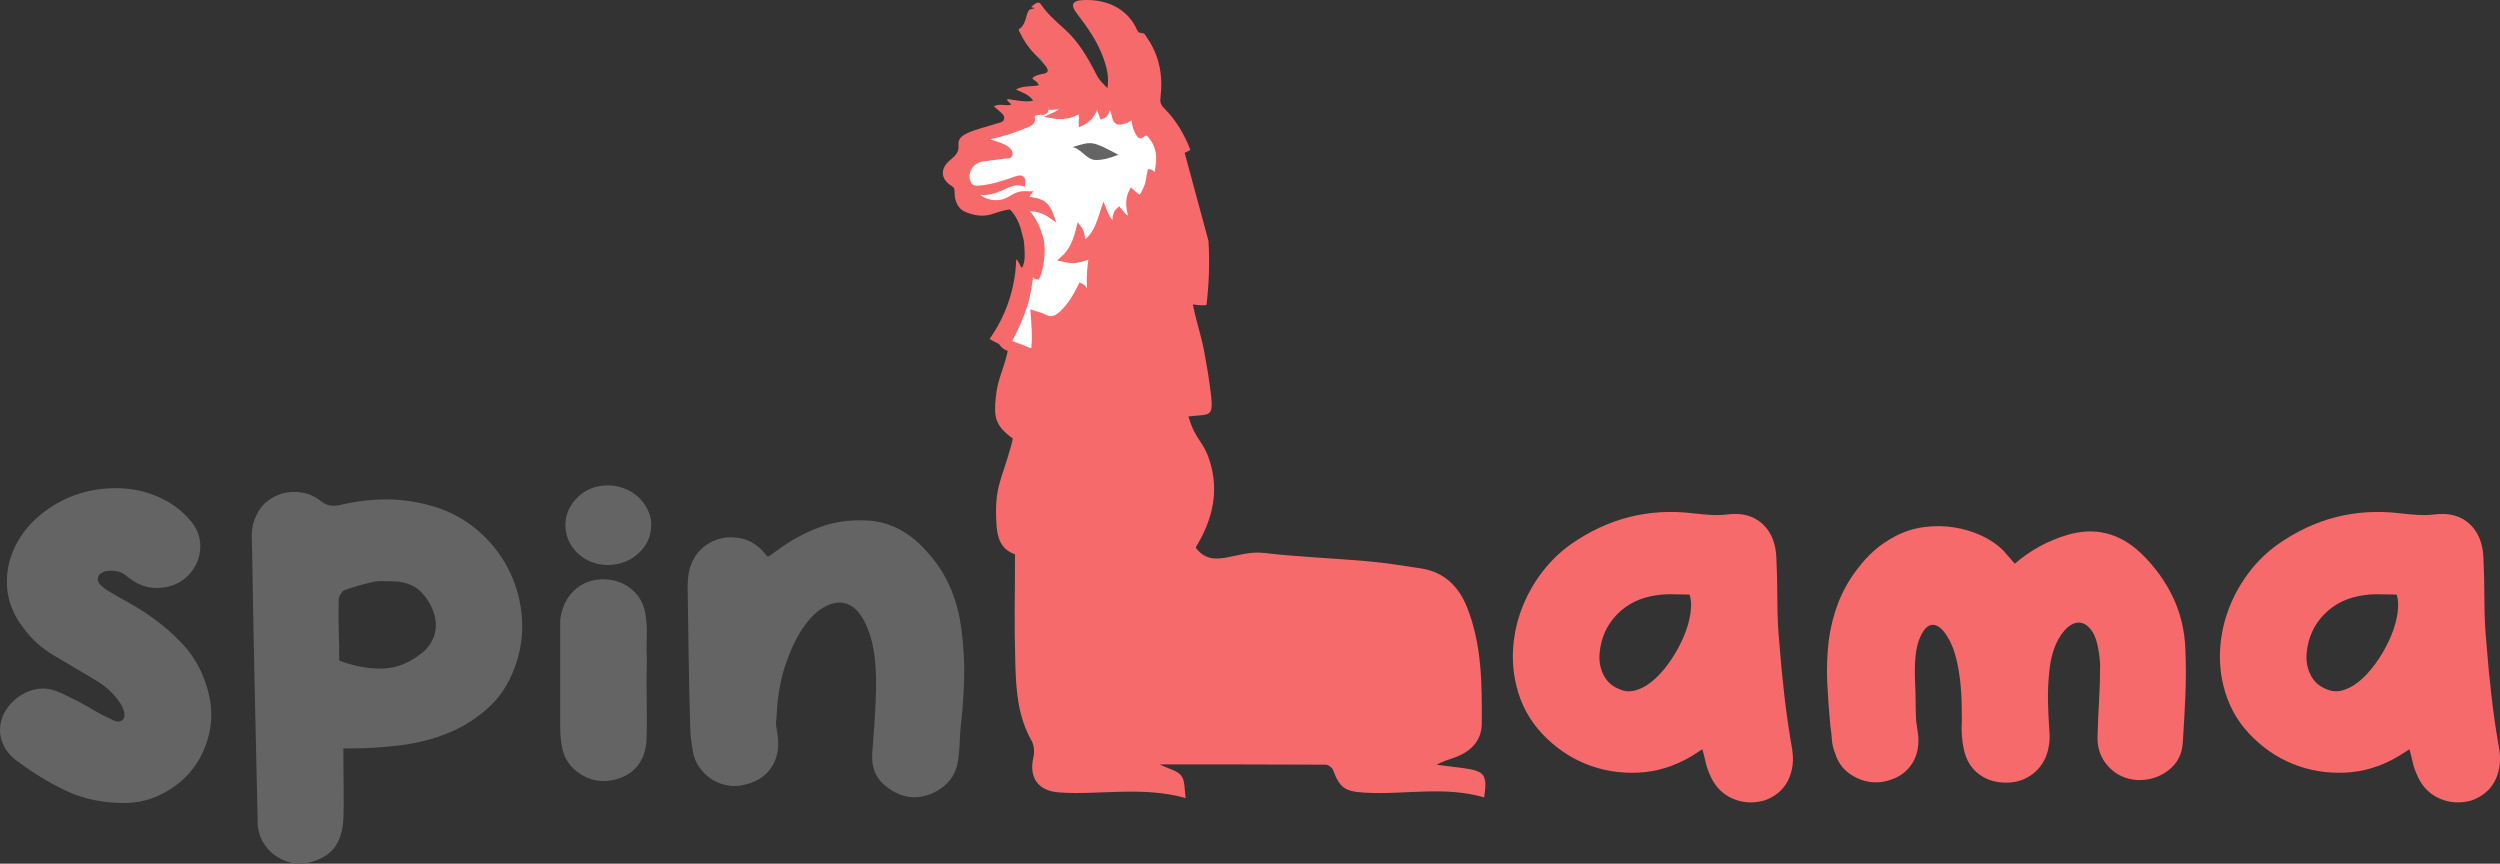 <svg xmlns="http://www.w3.org/2000/svg" xmlns:xlink="http://www.w3.org/1999/xlink" version="1.1" id="Layer_1" x="0px" y="0px" style="enable-background:new 0 0 1000 600;" xml:space="preserve" viewBox="146.36 177.82 707.26 244.33">
<rect x="146.36" y="177.82" width="707.26" height="244.33" fill="#333333" stroke="none"/>
<style type="text/css">
	.st0{display:none;fill:#FFFFFF;}
	.st1{fill:#2CC4E1;}
	.st2{fill:#F76A6C;}
	.st3{fill:#FFFFFF;stroke:#F76A6C;stroke-width:1.3;stroke-miterlimit:10;}
	.st4{fill:#646464;}
</style>
<rect class="st0" width="1000" height="600"/>
<g>
	<path class="st1" d="M441.35,195.51c-0.28-0.83-0.9-1.5-1.7-1.82c0.02,0.02,0.03,0.03,0.05,0.05   C440.27,194.3,440.82,194.89,441.35,195.51z"/>
	<path class="st2" d="M560.19,395.1c-2.47-0.33-4.94-0.62-7.41-0.93c1.78-1.03,3.58-1.49,5.32-2.13c4.37-1.62,7.41-4.7,7.45-9.4   c0.09-11.13,0.06-22.33-4.12-32.92c-2.34-5.94-6.46-10.08-13.06-11.09c-4.94-0.75-9.88-1.56-14.85-2.01   c-9.84-0.88-19.74-1.21-29.54-2.37c-7.96-0.94-14.6,5.02-19.37-1.54c4.42-7.2,6.47-14.71,4.45-22.79   c-1.9-7.59-4.31-6.79-6.49-14.28c5.63-0.73,7.09,0.52,6.44-5.61c-0.23-2.14-0.53-4.26-0.87-6.39c-0.31-1.95-0.66-3.89-1.01-5.83   c-1.02-5.6-2.18-8.17-3.31-13.89c1.59,0.28,2.86,0.35,3.86,0.18c0.72-6.07,0.92-12.11,0.56-18.12c-2.22-8.29-4.48-16.59-6.74-24.92   c0.62-0.27,1.14-0.55,1.62-0.85c-1.69-4.35-4.02-8.39-7.48-11.83c-0.92-0.92-1.14-1.71-0.98-2.95c0.74-6.1-0.25-11.84-3.84-16.98   c-0.34-0.48-0.62-1.27-1.22-1.24c-1.41,0.07-1.58-1.04-2.02-1.86c-3.13-5.9-9.34-7.91-15.28-7.47c-2.61,0.19-3.03,1.48-1.43,3.57   c3.1,4.04,6.04,8.18,7.74,13.05c0.9,2.57,1.55,5.19,1.04,8.26c-1.24-1.29-2.33-2.29-3.04-3.7c-2.39-4.72-5-9.33-9-12.93   c-2.39-2.15-4.82-4.25-6.65-6.92c-0.58-0.86-1.1-0.73-1.8-0.3c-0.42,0.25-0.76,0.58-1.08,0.93c0.33,0.09,0.67,0.17,1.03,0.27   c-0.54,0.16-1.07,0.32-1.6,0.47c-0.01,0.01-0.02,0.02-0.02,0.03c-1.06,1.72-0.82,4.08-2.76,5.4c-0.41,0.28,0.11,0.86,0.3,1.26   c1.14,2.43,2.71,4.54,4.61,6.42c0.8,0.33,1.42,1,1.7,1.82c0.3,0.35,0.6,0.69,0.88,1.05c0.8,1.03,0.89,1.87-0.79,2.16   c-0.44,0.08-0.9,0.16-1.35,0.29c-0.34,0.1-0.67,0.22-0.98,0.4c-0.25,0.15-0.49,0.33-0.71,0.56c0.6,0.72,1.58,0.96,1.83,1.99   c-2.18,0.39-4.4,0.06-6.48,1.19c1.8,0.84,3.66,1.31,4.92,3.16c-1.47,0.29-2.66,0.17-3.86,0.03c-1.16-0.14-2.31-0.34-3.51-0.52   c0.01,0.85,0.91,0.98,1.13,1.62c-1.54,0.49-3.23-0.44-4.94,0.46c0.58,0.48,1.01,0.78,1.37,1.15c0.69,0.69,1.79,1.24,1.57,2.39   c-0.21,1.11-1.42,1.09-2.26,1.37c-2.72,0.91-5.55,1.48-8.17,2.69c-0.13,0.06-0.26,0.13-0.39,0.2c-1.24,0.64-2.25,1.55-2.08,3.09   c0.23,2.1-0.93,3.11-2.36,4.31c-2.93,2.44-2.71,5.42,0.45,7.36c0.82,0.51,0.8,1.01,0.8,1.77c0,2.45,0.92,4.7,3.18,5.6   c2.41,0.96,4.93,1.46,7.75,0.46c1.54-0.55,3.11-1.01,4.7-1.22c1.26,1.22,2.15,2.79,2.75,4.42c0.43,1.14,0.65,2.34,0.98,3.51   l0.2,0.75c0.09,0.74,0.17,1.47,0.21,2.21c0.08,1.86,0.28,3.79-0.69,5.68c-0.76-0.81-0.83-1.87-1.65-2.46   c-0.16,7.47-2.56,15.01-6.62,21.18l-0.9,1.37c0.88,0.51,1.77,0.98,2.68,1.43c0.5,0.84,1.27,1.53,2.46,1.95   c-1.22,5.56-2.89,7.83-3.4,13.21c-0.5,5.28-0.35,7.84,4.83,11.56c-0.16,0.7-0.31,1.43-0.51,2.14c-2.7,9.8-4.69,11.43-4.15,21.67   c0.21,3.89,1.02,7.5,5.28,8.94c0,14.15-0.28,18.03,0.11,31.65c0.21,7.19,0.81,14.49,4.56,21.06c0.72,1.26,0.89,3.2,0.55,4.64   c-1.38,5.8,1.3,9.61,7.22,10.02c11.71,0.8,23.54-1.84,35.85,1.59c-0.39-2.37-0.15-4.81-1.23-6.29c-1.06-1.45-3.46-1.91-6.1-3.22   c16.2,0,31.59-0.02,46.98,0.07c0.7,0,1.79,0.84,2.04,1.53c1.88,5.06,3.42,6.03,8.7,6.37c11.34,0.72,22.82-1.97,34.05,1.37   C567.19,396.97,566.43,395.93,560.19,395.1z"/>
	<path class="st3" d="M473.37,227.89c-0.95-0.34-0.79-1.44-1.75-1.55c-0.37,1.53-0.4,3.09-1.05,4.53c-1.52,3.32-1.55,3.34-4.12,0.98   c-1.4,2.6-0.79,5.24-0.06,7.94c-1.93-0.24-2.5-1.66-3.48-2.71c-1.39,1.21-1.15,2.79-1.24,4.4c-1.72-1.19-2.36-2.84-3.1-4.74   c-1.32,3.8-2.02,7.56-5.75,10.01c-0.18-1.7-0.14-3.18-1.27-4.62c-0.85,3.45-1.89,6.6-4.71,9.02c3.33,0.76,4.12,0.66,8.26-0.9   c-0.67,3.62-0.81,7.19-0.44,10.87c-1.23-0.65-1.38-2.03-2.57-2.57c-1.4,2.82-2.94,5.52-5.29,7.75c-1.47,1.39-2.98,2.24-5.1,1.03   c-0.88-0.5-1.97-0.67-3.14-1.05c0.24,3.31,0.54,6.41,0.25,9.53c-0.1,1.08-0.45,1.4-1.59,0.92c-1.67-0.7-3.38-1.33-5.09-1.96   c-0.01-0.01-0.03-0.02-0.03-0.04c0-0.01-0.01-0.02-0.01-0.02c-0.11-0.27-0.03-0.62,0.24-1.12c1.63-2.97,2.93-6.08,4-9.28   c1.04-3.11,1.38-6.32,1.82-9.55c0.99,0.26,0.72,1.45,1.71,1.49c1.63-3.95,1.84-9.44,0.57-12.34c-0.26-0.95-0.65-1.88-1.1-2.76   c-0.59-1.15-1.28-2.26-2.18-3.22c-0.34-0.34-0.71-0.66-1.09-0.95c0.07-0.01,0.15-0.02,0.22-0.03c2.55-0.2,5.12,0.27,7.63,2.11   c-1.29-3.62-2.74-4.61-7.13-4.95c0.05-0.15,0.09-0.29,0.14-0.45c0.1-0.28,0.21-0.56,0.31-0.83c0.06-0.08,0.12-0.15,0.18-0.23   c-0.03,0-0.06,0-0.09,0c-2.27-0.16-3.05,0.07-5.41,1.49c-3.21,1.95-8.1,0.96-9.81-2.05c2.94,0.76,5.57,0.01,8.12-1.21   c1.73-0.83,3.48-1.62,5.54-1.04c0.19-1.54-0.31-2.01-1.81-1.49c-3.15,1.1-6.33,2.19-9.69,2.59c-1.46,0.17-3.07,0.42-3.87-1.32   c-1.3-2.82,0.66-6.24,3.88-6.7c2.19-0.31,4.4-0.54,6.6-0.86c0.44-0.06,1.1,0.16,1.27-0.48c0.16-0.58-0.19-1.05-0.6-1.43   c-0.72-0.69-1.67-1.02-2.61-1.36c-1.47-0.53-2.96-1.01-4.94-1.68c1.15-0.25,1.83-0.4,2.47-0.53c0.05-0.01,0.1-0.02,0.15-0.03   c3.45-0.68,6.74-1.81,9.96-3.14c0.93-0.39,2.15-0.89,1.94-1.9c-0.33-1.61,0.55-1.57,1.74-1.79c0.72-0.13,2.42,0.46,2-1.34   c0-0.02,0.38-0.2,0.55-0.17c1.52,0.29,3.02-0.28,4.74-0.2c-0.95,1.32-2.19,1.96-3.72,2.65c3.04,0.55,5.59,0.22,7.87-1.36   c0.85,1.12,0.44,2.33,0.47,3.6c2.45-1.16,3.82-2.8,4.15-5.29c1.35,0.92,1.31,2.22,1.77,3.3c1.78-0.65,1.53-2.26,1.9-3.86   c0.45,0.8,0.79,1.32,1.03,1.87c0.22,0.49,0.37,1.01,0.48,1.53c0.47,2.17,0.99,2.41,3.31,1.65c0.79-0.26,1.33-0.86,2.13-1.29   c0.27,1.74,0.45,3.34,1.34,4.76c0.26,0.42,0.51,1.2,1.19,0.56c1.26-1.18,1.94-0.22,2.56,0.55   C474.84,220.16,474.22,223.98,473.37,227.89z"/>
	<path class="st4" d="M462.75,221.61c-7.36-3.91-7.36-3.91-12.96-2.18c2.66,0.53,3.83,3.68,6.72,3.66   C458.67,223.08,460.68,222.39,462.75,221.61z"/>
	<g>
		<g>
			<path class="st4" d="M176.64,344.79c1.75,1.07,3.46,2.06,5.16,2.98c1.69,0.92,3.37,1.92,5.02,2.98     c4.36,2.81,8.19,6.01,11.48,9.59c3.29,3.59,5.62,8,6.98,13.23c1.07,4.07,1.14,8.05,0.22,11.92c-0.92,3.88-2.54,7.27-4.87,10.18     c-2.33,2.91-5.28,5.23-8.87,6.98c-3.59,1.74-7.46,2.52-11.63,2.33c-5.72-0.19-10.83-1.38-15.34-3.56     c-4.51-2.18-8.79-4.77-12.87-7.78c-2.52-1.65-4.19-3.68-5.02-6.11c-0.82-2.42-0.7-4.89,0.36-7.41c0.58-1.26,1.36-2.4,2.33-3.42     c0.97-1.02,2.06-1.87,3.27-2.54c1.21-0.68,2.49-1.14,3.85-1.38c1.36-0.24,2.71-0.22,4.07,0.07c1.36,0.39,2.67,0.9,3.93,1.53     c1.26,0.63,2.57,1.29,3.93,1.96c1.45,0.78,2.91,1.6,4.36,2.47c1.45,0.87,2.96,1.65,4.51,2.33c0.97,0.58,1.77,0.85,2.4,0.8     c0.63-0.05,1.09-0.29,1.38-0.73c0.29-0.44,0.36-1.04,0.22-1.82c-0.15-0.77-0.46-1.55-0.94-2.33c-1.84-2.91-4.41-5.28-7.7-7.12     c-1.74-1.07-3.54-2.13-5.38-3.2c-1.84-1.07-3.63-2.13-5.38-3.2c-3.68-2.04-6.78-4.8-9.3-8.29c-3.1-4.07-4.6-8.5-4.51-13.3     c0.1-4.8,1.69-9.33,4.8-13.59c2.23-2.91,4.92-5.35,8.07-7.34c3.15-1.99,6.52-3.39,10.1-4.22c3.58-0.82,7.22-1.07,10.9-0.73     c3.68,0.34,7.12,1.33,10.32,2.98c2.81,1.36,5.28,3.25,7.41,5.67c2.13,2.33,3.17,4.92,3.13,7.78c-0.05,2.86-1.04,5.4-2.98,7.63     c-1.94,2.23-4.46,3.54-7.56,3.92c-3.1,0.39-5.91-0.24-8.43-1.89c-0.29-0.19-0.56-0.39-0.8-0.58c-0.24-0.19-0.51-0.39-0.8-0.58     c-1.07-0.97-2.3-1.53-3.71-1.67c-1.41-0.15-2.54,0-3.42,0.44c-0.87,0.44-1.31,1.09-1.31,1.96     C174.02,342.61,174.89,343.63,176.64,344.79z"/>
			<path class="st4" d="M243.51,389.56v3.92c0,2.71,0.02,5.4,0.07,8.07c0.05,2.67,0.02,5.31-0.07,7.92c-0.2,3.68-1.14,6.52-2.83,8.5     c-1.7,1.99-4.19,3.32-7.49,4c-1.65,0.29-3.22,0.24-4.72-0.15c-1.5-0.39-2.88-1.02-4.14-1.89c-1.26-0.87-2.33-1.96-3.2-3.27     c-0.87-1.31-1.45-2.79-1.74-4.43c-0.1-0.49-0.15-0.95-0.15-1.38c0-0.44,0-0.9,0-1.38c-0.29-13.18-0.58-26.26-0.87-39.25     c-0.29-12.99-0.53-26.07-0.73-39.25c-0.1-1.16-0.07-2.33,0.07-3.49s0.46-2.28,0.95-3.34c0.68-1.74,1.72-3.2,3.12-4.36     c1.4-1.16,2.96-1.96,4.65-2.4c1.69-0.44,3.46-0.51,5.31-0.22c1.84,0.29,3.54,1.02,5.09,2.18c0.97,0.78,1.89,1.26,2.76,1.45     c0.87,0.2,1.94,0.15,3.2-0.15c4.46-1.06,8.92-1.57,13.37-1.53c4.46,0.05,8.87,0.75,13.23,2.11c4.46,1.36,8.45,3.54,11.99,6.54     c3.54,3,6.37,6.49,8.5,10.47c2.13,3.97,3.46,8.26,4,12.87c0.53,4.6,0.12,9.14-1.24,13.59c-1.65,5.33-4.19,9.62-7.63,12.87     c-3.44,3.25-7.34,5.77-11.7,7.56c-4.36,1.79-8.97,2.98-13.81,3.56c-4.85,0.58-9.55,0.87-14.1,0.87H243.51z M242.34,364.7     c4.36,1.65,8.53,2.4,12.5,2.25c3.97-0.15,7.8-1.77,11.48-4.87c2.71-2.62,3.78-5.67,3.2-9.16c-0.49-2.62-1.7-5.02-3.63-7.2     c-1.94-2.18-4.6-3.32-8-3.42c-1.07,0-2.09-0.02-3.05-0.07c-0.97-0.05-1.94,0.03-2.91,0.22c-1.36,0.29-2.71,0.63-4.07,1.02     c-1.36,0.39-2.71,0.82-4.07,1.31c-0.39,0.2-0.75,0.58-1.09,1.16c-0.34,0.58-0.51,1.12-0.51,1.6c-0.1,2.81-0.1,5.67,0,8.58     C242.29,359.03,242.34,361.89,242.34,364.7z"/>
			<path class="st4" d="M329.27,370.37c0,2.71,0.02,5.43,0.07,8.14c0.05,2.71,0.02,5.48-0.07,8.29c-0.1,3.2-1,5.81-2.69,7.85     c-1.7,2.04-4.1,3.34-7.2,3.92c-3.1,0.58-6.03,0-8.79-1.75c-2.76-1.74-4.48-4.17-5.16-7.27c-0.2-0.97-0.34-1.94-0.44-2.91     c-0.1-0.97-0.15-1.99-0.15-3.05v-27.77c0-0.77,0-1.5,0-2.18c0-0.68,0.1-1.36,0.29-2.04c0.68-3.1,2.13-5.55,4.36-7.34     c2.23-1.79,4.89-2.64,8-2.54c3.1,0.1,5.74,1.14,7.92,3.12c2.18,1.99,3.42,4.63,3.71,7.92c0.19,1.45,0.27,2.93,0.22,4.43     c-0.05,1.5-0.07,3.03-0.07,4.58c0.1,1.36,0.12,2.76,0.07,4.22C329.3,367.47,329.27,368.92,329.27,370.37z M318.52,337.67     c-3.39,0-6.25-1.07-8.58-3.2c-2.33-2.13-3.54-4.8-3.63-8c0-3.1,1.16-5.76,3.49-8c2.33-2.23,5.18-3.34,8.58-3.34     c1.55,0,3.08,0.29,4.58,0.87c1.5,0.58,2.81,1.38,3.93,2.4c1.11,1.02,2.01,2.21,2.69,3.56c0.68,1.36,1.02,2.76,1.02,4.22     c0,3.2-1.16,5.89-3.49,8.07S321.91,337.57,318.52,337.67z"/>
			<path class="st4" d="M366.05,380.84c-0.2,0.97-0.2,1.99,0,3.05c0.19,1.07,0.34,2.13,0.44,3.2c0.19,3.2-0.51,5.91-2.11,8.14     c-1.6,2.23-3.95,3.73-7.05,4.51c-1.74,0.49-3.44,0.58-5.09,0.29c-1.65-0.29-3.15-0.87-4.51-1.74c-1.36-0.87-2.52-1.99-3.49-3.34     c-0.97-1.36-1.6-2.91-1.89-4.65c-0.2-1.16-0.36-2.35-0.51-3.56c-0.15-1.21-0.22-2.4-0.22-3.56c-0.2-6.49-0.34-13.01-0.44-19.55     c-0.1-6.54-0.2-13.11-0.29-19.7c0-1.06,0.07-2.2,0.22-3.42c0.15-1.21,0.46-2.35,0.95-3.42c0.77-1.84,1.91-3.37,3.42-4.58     c1.5-1.21,3.15-2.01,4.94-2.4c1.79-0.39,3.63-0.39,5.52,0c1.89,0.39,3.61,1.26,5.16,2.62c0.48,0.39,0.89,0.8,1.24,1.24     c0.34,0.44,0.75,0.9,1.24,1.38c0.77-0.48,1.45-0.95,2.04-1.38c0.58-0.44,1.21-0.9,1.89-1.38c3.39-2.33,6.88-4.17,10.47-5.52     c3.58-1.36,7.41-2.04,11.48-2.04c3.78-0.09,7.22,0.58,10.32,2.04c3.1,1.45,5.91,3.59,8.43,6.4c3,3.2,5.33,6.71,6.98,10.54     c1.65,3.83,2.71,7.92,3.2,12.28c0.58,4.36,0.82,8.72,0.73,13.08c-0.1,4.36-0.39,8.72-0.87,13.08c-0.2,1.65-0.32,3.25-0.36,4.8     c-0.05,1.55-0.17,3.1-0.36,4.65c-0.39,4.94-2.96,8.43-7.7,10.47c-4.56,1.84-8.87,1.12-12.94-2.18c-2.71-2.13-3.98-5.14-3.78-9.01     c0.19-2.62,0.39-5.26,0.58-7.92c0.19-2.67,0.34-5.35,0.44-8.07c0.29-7.27-0.2-12.96-1.45-17.08c-1.26-4.12-2.88-6.93-4.87-8.43     c-1.99-1.5-4.22-1.79-6.69-0.87c-2.47,0.92-4.77,2.81-6.9,5.67c-2.13,2.86-3.98,6.54-5.52,11.05     C367.12,370.01,366.25,375.12,366.05,380.84z"/>
		</g>
	</g>
	<g>
		<g>
			<path class="st2" d="M627.96,389.78c-0.58,0.39-1.14,0.75-1.67,1.09c-0.53,0.34-1.04,0.65-1.53,0.95     c-4.75,2.81-9.74,4.34-14.97,4.58c-5.23,0.24-10.18-0.58-14.83-2.47c-4.65-1.89-8.77-4.75-12.36-8.58     c-3.59-3.83-6.01-8.36-7.27-13.59c-0.87-3.58-1.16-7.24-0.87-10.98c0.29-3.73,1.11-7.36,2.47-10.9c1.36-3.54,3.2-6.86,5.52-9.96     c2.33-3.1,5.04-5.76,8.14-8c10.56-7.46,22.19-10.42,34.89-8.87c1.65,0.2,3.27,0.34,4.87,0.44c1.6,0.1,3.22,0.05,4.87-0.15     c3.97-0.48,7.2,0.39,9.67,2.62c2.47,2.23,3.8,5.38,4,9.45c0.19,4.07,0.29,8.17,0.29,12.28c0,4.12,0.19,8.21,0.58,12.28     c0.39,5.04,0.87,10.06,1.45,15.05c0.58,4.99,1.31,9.96,2.18,14.9c0.29,2.04,0.27,3.85-0.07,5.45c-0.34,1.6-0.9,3-1.67,4.22     c-0.78,1.21-1.72,2.21-2.83,2.98c-1.12,0.78-2.25,1.36-3.42,1.74c-3.3,0.87-6.37,0.63-9.23-0.73c-2.86-1.36-4.92-3.63-6.18-6.83     c-0.49-1.07-0.85-2.16-1.09-3.27C628.66,392.37,628.35,391.14,627.96,389.78z M624.33,346.02c-1.65,0-3.22-0.02-4.72-0.07     c-1.5-0.05-2.93,0.03-4.29,0.22c-4.65,0.58-8.46,2.38-11.41,5.38c-2.96,3-4.63,6.69-5.02,11.05c-0.2,2.23,0.17,4.27,1.09,6.11     c0.92,1.84,2.3,3.15,4.14,3.92c1.75,0.87,3.54,1,5.38,0.36c1.84-0.63,3.58-1.72,5.23-3.27c1.65-1.55,3.17-3.39,4.58-5.52     c1.4-2.13,2.57-4.31,3.49-6.54c0.92-2.23,1.53-4.38,1.82-6.47C624.91,349.1,624.81,347.38,624.33,346.02z"/>
			<path class="st2" d="M716.35,337.3c4.36-3.78,9.3-6.49,14.83-8.14c7.85-2.33,14.83-0.58,20.93,5.23     c3.88,3.78,6.88,7.92,9.01,12.43c2.13,4.51,3.29,9.38,3.49,14.61c0.19,4.46,0.19,8.89,0,13.3c-0.2,4.41-0.44,8.8-0.73,13.16     c-0.2,3.3-1.55,5.91-4.07,7.85c-2.52,1.94-5.43,2.86-8.72,2.76c-3.3-0.19-6.03-1.45-8.21-3.78c-2.18-2.33-3.22-5.18-3.12-8.58     c0.09-3.39,0.24-6.78,0.44-10.18c0.19-3.39,0.29-6.78,0.29-10.18c-0.29-4.65-1.12-7.87-2.47-9.67c-1.36-1.79-2.86-2.47-4.51-2.04     c-1.65,0.44-3.2,1.87-4.65,4.29c-1.45,2.42-2.38,5.62-2.76,9.59c-0.29,2.71-0.41,5.43-0.36,8.14c0.05,2.71,0.17,5.43,0.36,8.14     c0.19,1.75,0.15,3.34-0.15,4.8c-0.49,2.91-1.75,5.28-3.78,7.12c-2.04,1.84-4.46,2.86-7.27,3.05c-3.3,0.2-6.11-0.53-8.43-2.18     c-2.33-1.65-3.83-4.02-4.51-7.12c-0.29-1.26-0.49-2.59-0.58-4c-0.1-1.4-0.1-2.79,0-4.14c0-1.84-0.03-3.66-0.07-5.45     c-0.05-1.79-0.17-3.61-0.36-5.45c-0.58-5.23-1.62-9.23-3.12-11.99c-1.5-2.76-3-4.19-4.51-4.29c-1.5-0.09-2.81,1.21-3.92,3.92     c-1.12,2.71-1.53,6.98-1.24,12.79c0.09,1.75,0.14,3.49,0.14,5.23c0,1.74,0.05,3.54,0.15,5.38c0.1,0.68,0.19,1.33,0.29,1.96     c0.1,0.63,0.19,1.29,0.29,1.96c0.29,3.39-0.41,6.25-2.11,8.58c-1.7,2.33-4.19,3.83-7.49,4.51c-2.91,0.58-5.74,0.12-8.5-1.38     c-2.76-1.5-4.58-3.75-5.45-6.76c-0.49-1.16-0.78-2.4-0.87-3.71c-0.1-1.31-0.24-2.64-0.44-4c-0.39-4.07-0.68-8.09-0.87-12.07     c-0.2-3.97-0.05-8,0.44-12.07c0.48-3.68,1.38-7.22,2.69-10.61c1.31-3.39,3.12-6.59,5.45-9.59c1.45-1.94,3.03-3.66,4.72-5.16     c1.69-1.5,3.66-2.83,5.89-4c2.52-1.36,5.23-2.23,8.14-2.62c2.91-0.39,5.74-0.36,8.5,0.07c2.76,0.44,5.35,1.21,7.78,2.33     c2.42,1.12,4.51,2.54,6.25,4.29c0.48,0.58,0.97,1.14,1.45,1.67C715.09,335.87,715.67,336.53,716.35,337.3z"/>
			<path class="st2" d="M827.99,389.78c-0.58,0.39-1.14,0.75-1.67,1.09c-0.53,0.34-1.04,0.65-1.53,0.95     c-4.75,2.81-9.74,4.34-14.97,4.58c-5.23,0.24-10.18-0.58-14.83-2.47c-4.65-1.89-8.77-4.75-12.36-8.58     c-3.59-3.83-6.01-8.36-7.27-13.59c-0.87-3.58-1.16-7.24-0.87-10.98c0.29-3.73,1.11-7.36,2.47-10.9c1.36-3.54,3.2-6.86,5.52-9.96     c2.33-3.1,5.04-5.76,8.14-8c10.56-7.46,22.19-10.42,34.89-8.87c1.65,0.2,3.27,0.34,4.87,0.44c1.6,0.1,3.22,0.05,4.87-0.15     c3.97-0.48,7.2,0.39,9.67,2.62c2.47,2.23,3.8,5.38,4,9.45c0.19,4.07,0.29,8.17,0.29,12.28c0,4.12,0.19,8.21,0.58,12.28     c0.39,5.04,0.87,10.06,1.45,15.05c0.58,4.99,1.31,9.96,2.18,14.9c0.29,2.04,0.27,3.85-0.07,5.45c-0.34,1.6-0.9,3-1.67,4.22     c-0.78,1.21-1.72,2.21-2.83,2.98c-1.12,0.78-2.25,1.36-3.42,1.74c-3.3,0.87-6.37,0.63-9.23-0.73c-2.86-1.36-4.92-3.63-6.18-6.83     c-0.49-1.07-0.85-2.16-1.09-3.27C828.69,392.37,828.38,391.14,827.99,389.78z M824.36,346.02c-1.65,0-3.22-0.02-4.72-0.07     c-1.5-0.05-2.93,0.03-4.29,0.22c-4.65,0.58-8.46,2.38-11.41,5.38c-2.96,3-4.63,6.69-5.02,11.05c-0.2,2.23,0.17,4.27,1.09,6.11     c0.92,1.84,2.3,3.15,4.14,3.92c1.75,0.87,3.54,1,5.38,0.36c1.84-0.63,3.58-1.72,5.23-3.27c1.65-1.55,3.17-3.39,4.58-5.52     c1.4-2.13,2.57-4.31,3.49-6.54c0.92-2.23,1.53-4.38,1.82-6.47C824.94,349.1,824.84,347.38,824.36,346.02z"/>
		</g>
	</g>
</g>
</svg>